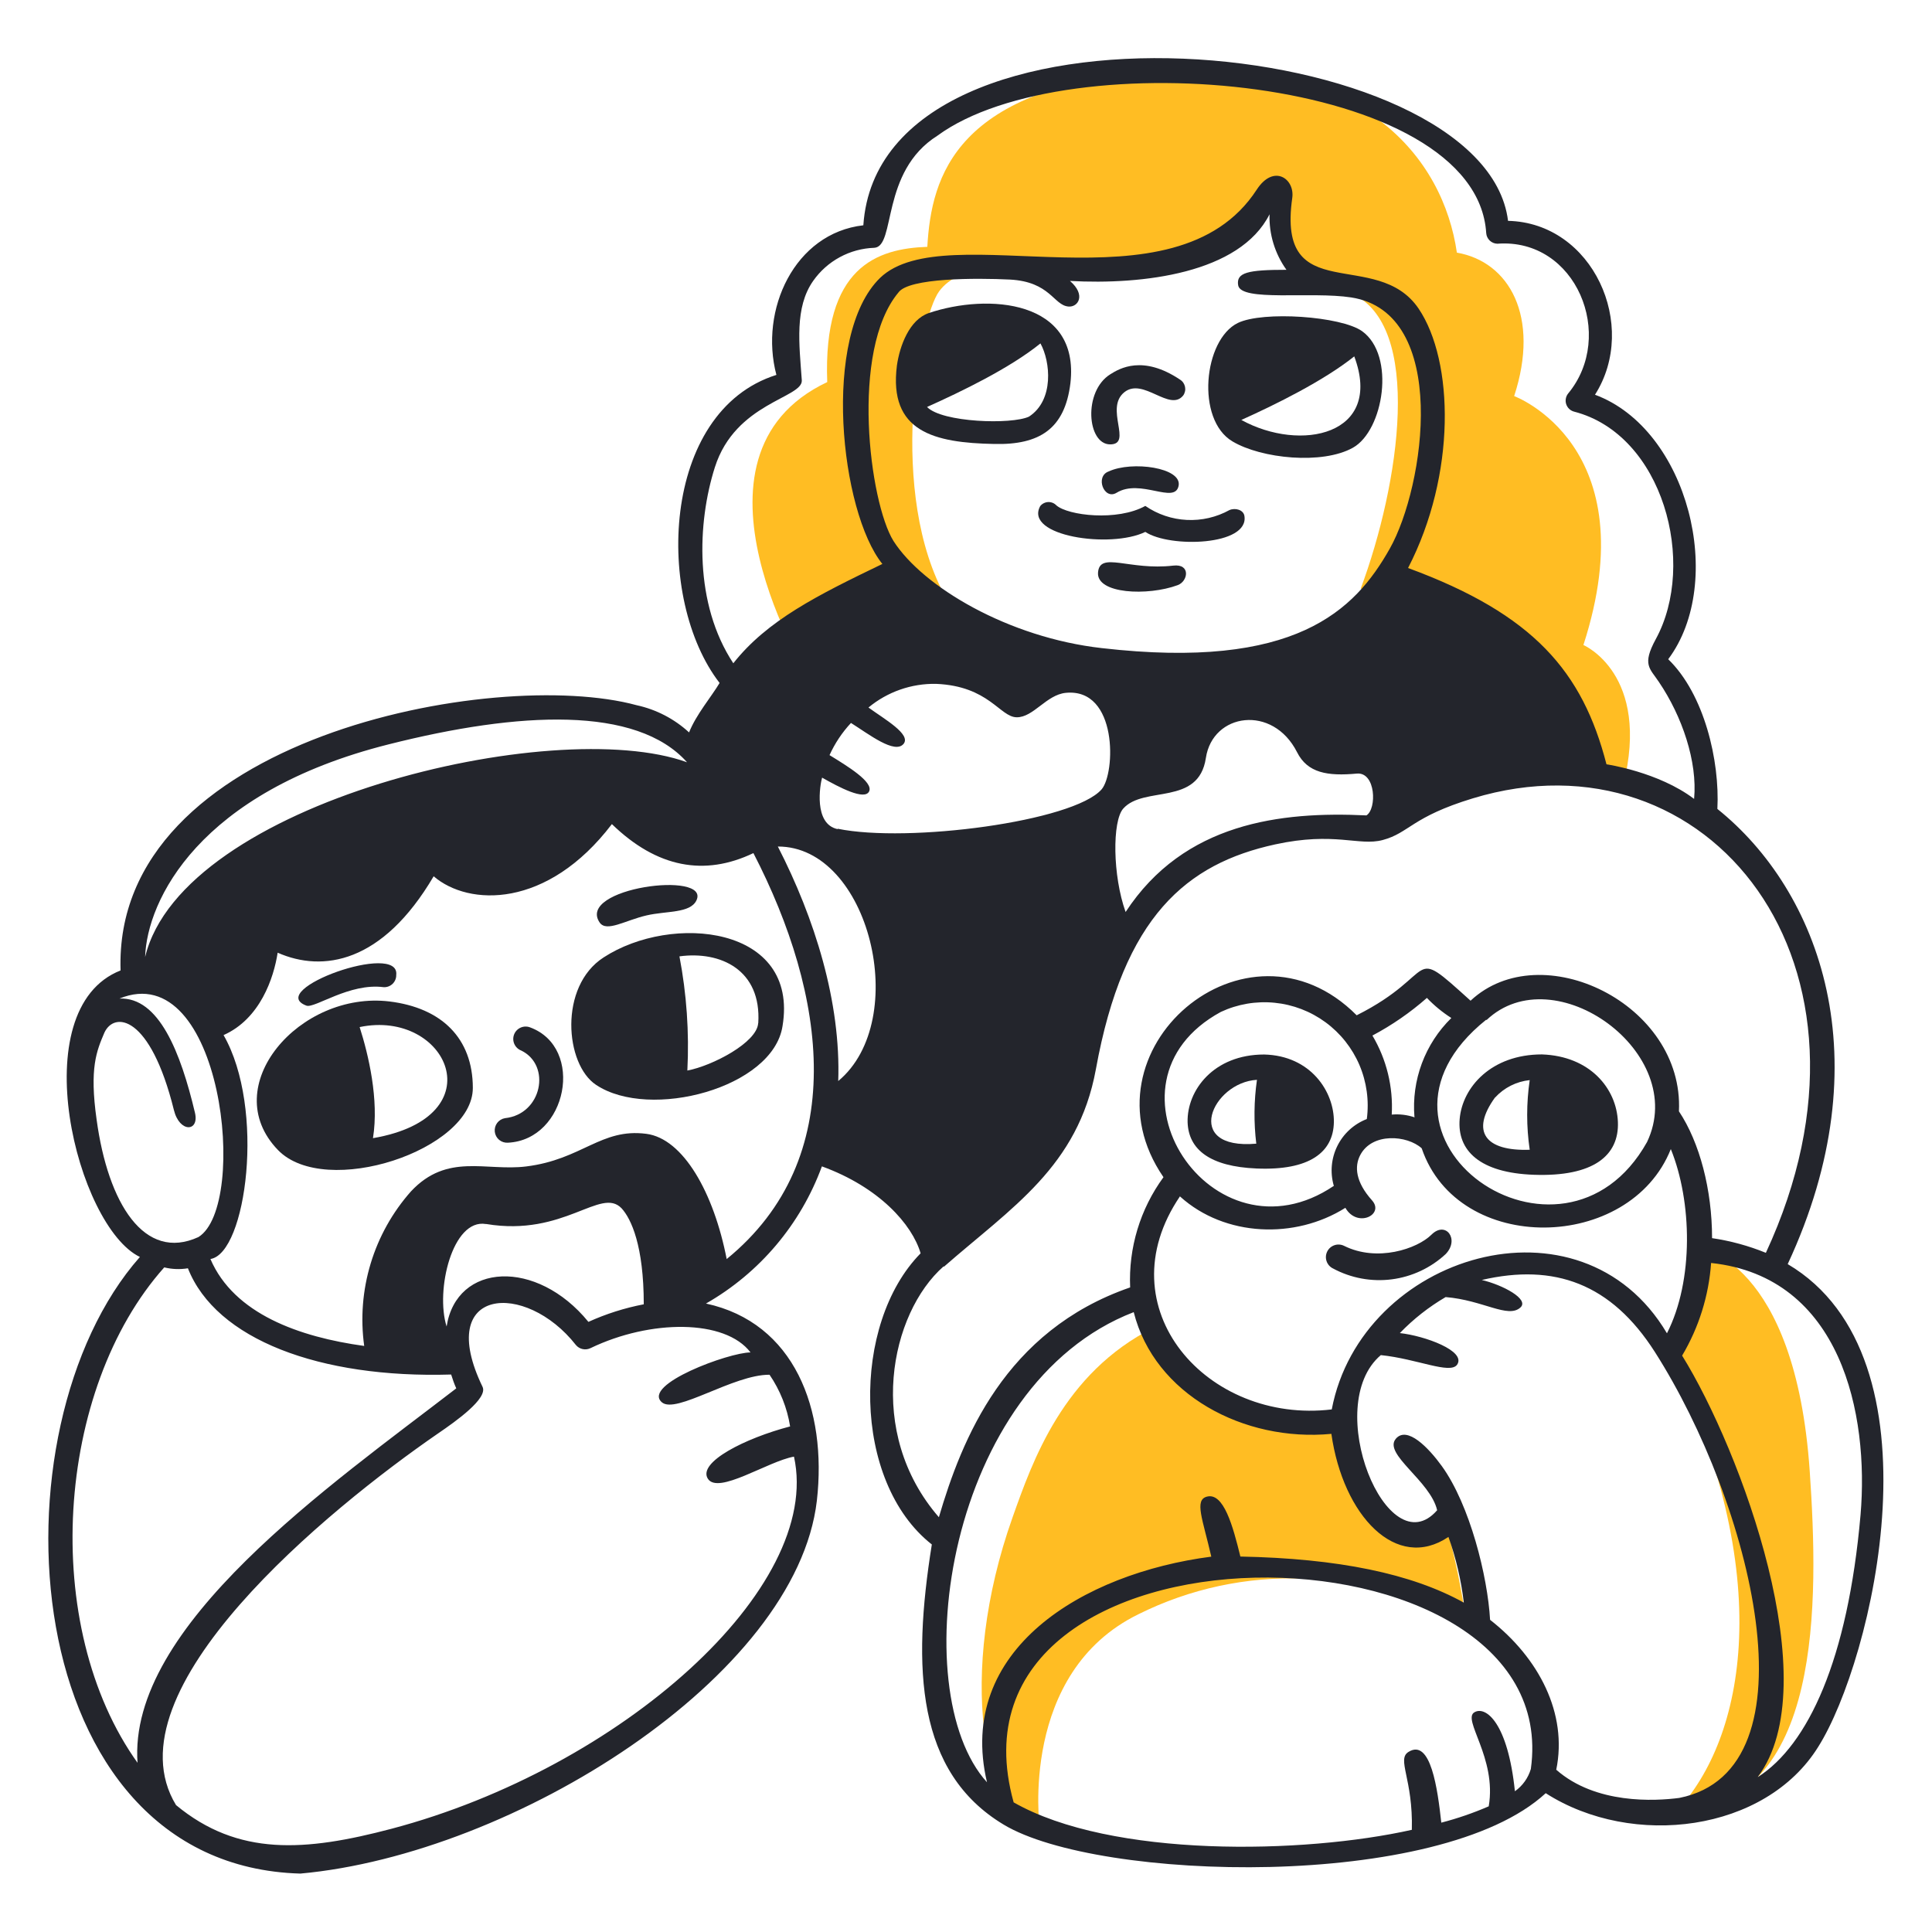 <svg width="80" height="80" viewBox="0 0 80 80" fill="none" xmlns="http://www.w3.org/2000/svg">
<g id="&#231;&#131;&#173;&#233;&#151;&#168;&#230;&#184;&#184;&#230;&#136;&#143;">
<g id="Group">
<path id="Vector" d="M56.002 58.833C49.758 59.813 47.774 54.973 47.774 54.973C44.014 56.857 42.75 60.521 41.93 62.825C39.602 69.369 40.73 75.301 43.05 75.665C43.05 75.665 42.182 69.265 47.142 66.841C49.271 65.781 51.634 65.274 54.011 65.368C56.388 65.463 58.703 66.155 60.742 67.381C60.538 65.841 60.22 64.318 59.79 62.825C57.254 65.081 56.246 60.845 56.002 58.833Z" fill="#FFBD23"/>
<path id="Vector_2" d="M74.939 60.945C74.343 52.145 70.323 51.641 70.323 51.641C70.195 54.105 69.555 54.789 69.043 55.897C73.651 65.281 72.219 71.997 69.443 74.973C75.499 74.801 75.299 66.241 74.939 60.945Z" fill="#FFBD23"/>
<path id="Vector_3" d="M65.566 26.709C68.238 18.437 62.698 16.401 62.698 16.401C63.778 13.101 62.494 10.837 60.326 10.461C59.766 6.573 56.466 2.273 48.01 2.917C39.554 3.561 38.566 7.301 38.398 10.221C36.322 10.293 34.074 11.041 34.254 15.821C27.754 18.893 33.514 28.093 33.514 28.093C35.295 26.81 37.199 25.707 39.198 24.801C36.726 20.457 38.054 13.201 38.886 12.065C39.718 10.929 41.882 10.813 45.25 11.209C48.618 11.605 51.25 10.321 52.89 7.893C52.83 11.045 53.93 11.293 55.926 12.137C58.962 13.425 57.95 20.057 56.346 24.369C62.37 27.625 62.506 29.145 63.366 32.189C65.858 31.789 67.214 32.517 67.214 32.517C68.37 27.901 65.566 26.709 65.566 26.709Z" fill="#FFBD23"/>
<path id="Vector_4" d="M48.579 23.421C46.759 23.633 45.539 22.817 45.467 23.705C45.395 24.593 47.523 24.689 48.767 24.229C49.199 24.069 49.311 23.333 48.579 23.421Z" fill="#23252C"/>
<path id="Vector_5" d="M44.323 15.872C44.723 12.408 40.911 12.136 38.455 12.964C37.655 13.24 37.255 14.32 37.139 15.136C36.791 17.88 38.679 18.336 41.171 18.384C43.043 18.428 44.091 17.76 44.323 15.872ZM42.607 17.252C41.887 17.588 39.007 17.496 38.387 16.852C39.787 16.224 41.807 15.252 43.083 14.22C43.499 14.972 43.655 16.572 42.607 17.252Z" fill="#23252C"/>
<path id="Vector_6" d="M12.687 41.641C13.023 41.769 14.471 40.689 15.887 40.877C15.955 40.88 16.023 40.87 16.086 40.846C16.15 40.822 16.208 40.785 16.257 40.738C16.305 40.691 16.344 40.634 16.37 40.571C16.396 40.508 16.409 40.441 16.407 40.373C16.575 38.965 10.955 40.993 12.687 41.641Z" fill="#23252C"/>
<path id="Vector_7" d="M45.969 18.401C46.917 18.401 45.721 16.905 46.561 16.237C47.341 15.621 48.433 17.069 48.993 16.377C49.03 16.326 49.055 16.268 49.068 16.207C49.082 16.146 49.082 16.083 49.07 16.021C49.058 15.96 49.034 15.902 48.999 15.85C48.964 15.798 48.918 15.754 48.865 15.721C47.321 14.685 46.357 15.257 45.977 15.497C44.841 16.201 45.013 18.401 45.969 18.401Z" fill="#23252C"/>
<path id="Vector_8" d="M52.344 43.665C50.257 43.665 49.145 45.145 49.176 46.465C49.212 47.605 50.108 48.305 52.032 48.385C54.224 48.477 55.212 47.713 55.233 46.465C55.252 45.217 54.281 43.709 52.344 43.665ZM52.02 47.357C48.944 47.625 50.188 44.817 52.048 44.713C51.922 45.589 51.913 46.478 52.02 47.357Z" fill="#23252C"/>
<path id="Vector_9" d="M45.91 19.521C45.334 19.721 45.714 20.721 46.234 20.405C47.222 19.801 48.634 20.889 48.802 20.125C48.97 19.361 46.866 19.073 45.91 19.521Z" fill="#23252C"/>
<path id="Vector_10" d="M74.025 52.344C77.977 43.852 75.337 36.885 71.113 33.496C71.217 31.497 70.569 28.741 69.077 27.297C71.477 24.096 69.913 17.776 66.045 16.345C67.869 13.48 65.957 9.225 62.445 9.145C61.481 1.3 36.445 -0.979 35.749 9.329C32.897 9.653 31.437 12.836 32.149 15.524C27.349 17.037 27.121 24.825 29.797 28.28C29.465 28.84 28.825 29.588 28.533 30.328C27.922 29.766 27.172 29.377 26.361 29.201C20.497 27.601 4.665 30.549 4.993 40.184C0.917 41.785 3.185 50.797 5.793 52.048C-0.499 59.169 0.593 77.249 12.437 77.581C21.265 76.781 32.977 69.436 33.825 62.136C34.253 58.356 32.897 54.769 29.233 53.977C31.453 52.709 33.153 50.697 34.033 48.297C36.401 49.157 37.769 50.697 38.121 51.897C35.253 54.809 35.269 61.349 38.585 63.953C37.761 69.093 37.957 73.388 41.557 75.552C45.473 77.912 59.617 78.305 64.005 74.252C67.605 76.556 73.105 75.853 75.289 72.332C77.537 68.776 80.573 56.212 74.025 52.344ZM29.601 19.349C30.453 16.665 33.245 16.485 33.201 15.748C33.093 14.236 32.897 12.732 33.673 11.629C33.96 11.221 34.337 10.885 34.776 10.648C35.215 10.41 35.702 10.278 36.201 10.261C37.105 10.209 36.449 7.113 38.813 5.621C44.197 1.665 61.137 3.132 61.541 9.653C61.549 9.77 61.601 9.879 61.686 9.961C61.771 10.042 61.883 10.089 62.001 10.092C65.273 9.845 66.917 13.912 64.929 16.3C64.881 16.362 64.849 16.434 64.837 16.51C64.823 16.587 64.829 16.665 64.854 16.739C64.879 16.812 64.921 16.879 64.977 16.932C65.033 16.985 65.102 17.024 65.177 17.044C68.873 17.997 70.277 23.332 68.561 26.468C67.985 27.529 68.313 27.669 68.693 28.241C69.653 29.66 70.293 31.537 70.149 33.081C68.673 31.96 66.521 31.648 66.521 31.648C65.533 27.82 63.517 25.436 58.305 23.52C60.305 19.648 60.205 14.953 58.745 12.784C57.013 10.216 52.857 12.784 53.509 8.201C53.625 7.401 52.741 6.777 52.041 7.849C48.633 13.097 39.177 8.873 36.441 11.508C34.001 13.889 34.801 21.201 36.537 23.352C33.853 24.645 31.769 25.684 30.365 27.465C28.741 25.009 28.869 21.652 29.601 19.349ZM45.625 26.837C41.753 26.401 38.213 24.3 36.997 22.401C36.001 20.8 35.201 14.508 37.201 12.113C37.625 11.501 40.441 11.508 41.817 11.576C43.493 11.665 43.625 12.64 44.241 12.693C44.641 12.729 44.981 12.216 44.305 11.633C47.321 11.8 51.337 11.32 52.569 8.873C52.543 9.695 52.789 10.503 53.269 11.172C51.669 11.172 51.185 11.284 51.269 11.809C51.377 12.505 54.289 12.06 55.949 12.316C60.045 12.944 59.001 20.14 57.549 22.716C56.097 25.293 53.629 27.756 45.625 26.837ZM56.581 33.764C53.033 33.593 49.029 34.065 46.609 37.764C46.069 36.257 46.053 34.005 46.509 33.484C47.365 32.517 49.633 33.392 49.933 31.384C50.213 29.524 52.701 29.157 53.709 31.148C54.141 32.008 54.969 32.145 56.189 32.032C56.969 31.968 57.017 33.492 56.581 33.764ZM16.101 30.82C21.505 29.456 26.361 29.221 28.449 31.564C22.921 29.564 7.537 33.233 6.009 39.629C6.085 37.292 8.217 32.8 16.101 30.82ZM4.001 46.364C3.697 44.221 4.001 43.517 4.321 42.764C4.721 41.88 6.217 41.996 7.201 45.965C7.433 46.913 8.261 46.873 8.073 46.077C7.481 43.581 6.581 41.276 4.945 41.349C9.201 39.6 10.321 49.92 8.217 51.224C5.977 52.252 4.473 49.833 4.001 46.364ZM5.717 73.025C1.625 67.341 2.301 57.52 6.801 52.48C7.121 52.558 7.455 52.571 7.781 52.517C8.941 55.461 13.241 57.081 18.681 56.916C18.741 57.108 18.813 57.316 18.893 57.489C13.725 61.472 5.257 67.325 5.697 73.025H5.717ZM20.137 50.684C23.365 51.221 24.873 49.133 25.737 50.032C26.137 50.468 26.657 51.584 26.657 54.008C25.866 54.16 25.097 54.404 24.365 54.736C22.221 52.108 18.905 52.281 18.493 54.928C18.021 53.432 18.733 50.453 20.117 50.684H20.137ZM31.077 56.001C30.181 56.001 26.573 57.333 27.405 58.065C27.989 58.572 30.369 56.913 31.865 56.925C32.303 57.566 32.594 58.297 32.717 59.065C30.853 59.553 28.885 60.548 29.309 61.228C29.733 61.908 31.793 60.508 32.877 60.316C34.077 65.757 25.705 73.213 16.213 75.725C12.641 76.668 9.861 76.876 7.289 74.745C4.401 70.001 13.601 62.48 18.149 59.349C18.877 58.852 20.213 57.904 19.981 57.425C17.981 53.288 21.757 53.025 23.849 55.697C23.921 55.782 24.021 55.842 24.131 55.864C24.241 55.887 24.356 55.871 24.457 55.821C26.933 54.629 30.029 54.617 31.077 56.001ZM30.093 52.148C29.557 49.385 28.289 47.145 26.761 46.949C24.885 46.705 24.105 48.013 21.789 48.3C20.121 48.508 18.521 47.724 17.017 49.333C16.251 50.197 15.682 51.216 15.348 52.321C15.014 53.425 14.922 54.589 15.081 55.733C12.405 55.364 9.693 54.413 8.713 52.133C10.197 51.904 11.001 45.897 9.257 42.861C10.773 42.188 11.337 40.492 11.497 39.449C13.365 40.273 15.837 39.889 17.957 36.285C19.405 37.532 22.661 37.636 25.337 34.124C27.205 35.937 29.177 36.292 31.197 35.325C34.233 41.2 35.201 47.968 30.093 52.133V52.148ZM34.709 44.781C34.825 41.484 33.733 38.025 32.209 35.053C36.001 35.041 37.749 42.24 34.709 44.764V44.781ZM34.685 34.333C33.677 34.12 33.957 32.489 34.041 32.2C34.745 32.6 35.805 33.16 35.989 32.769C36.173 32.377 35.077 31.716 34.349 31.268C34.571 30.779 34.87 30.33 35.237 29.936C35.977 30.401 37.053 31.244 37.417 30.8C37.733 30.401 36.617 29.776 35.961 29.297C36.747 28.646 37.74 28.298 38.761 28.317C40.953 28.409 41.401 29.692 42.097 29.701C42.793 29.709 43.325 28.768 44.133 28.689C46.293 28.48 46.193 32.02 45.613 32.688C44.441 34.02 37.601 34.916 34.685 34.316V34.333ZM39.085 52.453C41.885 50.001 44.637 48.309 45.377 44.281C46.529 37.92 49.157 35.761 52.801 34.965C55.265 34.428 56.265 35.044 57.249 34.785C58.361 34.489 58.449 33.828 60.993 33.056C70.709 30.105 78.673 39.904 73.121 51.877C72.405 51.585 71.657 51.381 70.893 51.269C70.893 49.269 70.381 47.309 69.521 46.017C69.737 41.565 63.809 38.709 60.893 41.437C58.237 39.036 59.649 40.297 56.177 42.041C51.625 37.465 44.577 43.505 48.177 48.745C47.211 50.065 46.725 51.675 46.797 53.309C41.601 55.105 39.825 59.6 38.877 62.825C35.825 59.309 36.865 54.377 39.073 52.437L39.085 52.453ZM55.237 49.1C50.197 52.513 45.145 44.84 50.553 41.901C51.247 41.577 52.016 41.446 52.779 41.522C53.541 41.597 54.27 41.877 54.887 42.33C55.505 42.783 55.99 43.395 56.291 44.099C56.591 44.804 56.697 45.577 56.597 46.337C56.067 46.542 55.633 46.937 55.38 47.445C55.126 47.954 55.071 48.538 55.225 49.084L55.237 49.1ZM48.873 49.553C50.721 51.217 53.625 51.325 55.709 50.013C56.197 50.864 57.341 50.297 56.813 49.705C56.129 48.941 56.077 48.3 56.325 47.828C56.821 46.885 58.269 47.005 58.869 47.548C60.381 51.992 67.489 51.844 69.185 47.581C70.061 49.736 70.145 53.013 69.025 55.209C65.453 49.181 56.369 51.941 55.145 58.361C50.001 58.977 45.713 54.172 48.861 49.536L48.873 49.553ZM58.581 46.269C58.275 46.164 57.951 46.124 57.629 46.153C57.693 45.007 57.415 43.867 56.829 42.88C57.639 42.45 58.396 41.927 59.085 41.321C59.387 41.638 59.727 41.917 60.097 42.153C59.557 42.682 59.14 43.324 58.876 44.032C58.612 44.741 58.507 45.499 58.569 46.252L58.581 46.269ZM61.553 42.24C64.353 39.577 69.953 43.6 68.201 47.288C64.701 53.544 55.453 47.093 61.541 42.224L61.553 42.24ZM40.869 73.8C37.429 70.016 39.185 57.325 46.945 54.333C47.805 57.748 51.509 59.717 55.129 59.373C55.613 62.769 57.821 65.093 59.977 63.641C60.291 64.52 60.504 65.433 60.613 66.361C58.449 65.16 55.413 64.532 51.361 64.453C51.053 63.193 50.669 61.792 49.977 61.972C49.441 62.108 49.805 62.916 50.157 64.457C44.829 65.148 39.577 68.312 40.869 73.8ZM63.389 73.249C63.279 73.622 63.047 73.948 62.729 74.172C62.437 71.344 61.529 70.636 61.061 70.897C60.517 71.184 61.989 72.784 61.645 74.796C61.008 75.072 60.352 75.298 59.681 75.472C59.529 74.088 59.245 71.965 58.321 72.544C57.825 72.853 58.517 73.66 58.461 75.769C53.985 76.772 46.029 76.941 41.973 74.632C38.549 62.321 64.873 62.593 63.389 73.249ZM69.537 74.448C68.525 74.581 66.073 74.716 64.441 73.281C64.917 70.957 63.729 68.656 61.701 67.073C61.601 65.288 60.869 62.321 59.701 60.705C59.157 59.953 58.265 59.025 57.797 59.577C57.265 60.209 59.233 61.321 59.509 62.536C57.453 64.888 54.709 58.205 57.177 56.112C58.689 56.269 60.033 56.913 60.333 56.513C60.733 55.941 58.993 55.312 57.965 55.2C58.525 54.619 59.163 54.117 59.861 53.709C61.417 53.837 62.441 54.608 62.957 54.141C63.337 53.797 62.225 53.205 61.357 53.001C64.365 52.304 66.717 53.148 68.529 55.989C72.501 62.221 75.337 73.293 69.537 74.448ZM72.789 73.576C75.665 69.745 72.097 60.072 69.653 56.133C70.347 54.965 70.758 53.651 70.853 52.297C76.249 52.873 77.397 58.569 77.041 62.728C76.513 68.749 74.857 72.252 72.801 73.576H72.789Z" fill="#23252C"/>
<path id="Vector_11" d="M50.909 21.121C50.37 21.418 49.758 21.56 49.143 21.529C48.528 21.499 47.933 21.298 47.425 20.949C46.265 21.593 44.225 21.349 43.741 20.925C43.697 20.879 43.644 20.843 43.585 20.82C43.526 20.797 43.463 20.786 43.4 20.789C43.337 20.792 43.275 20.809 43.218 20.838C43.162 20.866 43.112 20.907 43.073 20.957C42.393 22.197 45.981 22.729 47.425 22.025C48.441 22.697 51.725 22.597 51.529 21.365C51.489 21.109 51.149 21.017 50.909 21.121Z" fill="#23252C"/>
<path id="Vector_12" d="M63.51 48.645C65.99 48.733 67.046 47.845 66.994 46.461C66.942 45.077 65.842 43.729 63.846 43.661C61.75 43.661 60.554 45.021 60.442 46.333C60.33 47.645 61.278 48.565 63.51 48.645ZM61.91 45.445C62.283 45.038 62.793 44.782 63.342 44.725C63.202 45.681 63.202 46.653 63.342 47.609C61.498 47.673 60.886 46.857 61.902 45.449L61.91 45.445Z" fill="#23252C"/>
<path id="Vector_13" d="M16.131 41.469C12.415 41.017 8.96 44.985 11.511 47.621C13.472 49.645 19.584 47.621 19.579 45.045C19.576 42.989 18.284 41.733 16.131 41.469ZM15.444 47.129C15.7 45.529 15.255 43.665 14.892 42.529C18.503 41.773 20.584 46.245 15.444 47.129Z" fill="#23252C"/>
<path id="Vector_14" d="M26.773 37.905C27.596 37.713 28.576 37.825 28.837 37.285C29.433 36.037 23.828 36.765 24.837 38.209C25.128 38.605 25.889 38.109 26.773 37.905Z" fill="#23252C"/>
<path id="Vector_15" d="M24.994 39.645C23.13 40.845 23.394 44.077 24.686 44.925C26.91 46.401 32.002 45.049 32.402 42.493C33.098 38.325 27.81 37.809 24.994 39.645ZM31.394 42.369C31.346 43.169 29.498 44.133 28.462 44.329C28.542 42.745 28.432 41.158 28.134 39.601C29.83 39.369 31.538 40.157 31.398 42.369H31.394Z" fill="#23252C"/>
<path id="Vector_16" d="M56.401 13.713C55.529 13.093 52.297 12.869 51.257 13.373C49.837 14.065 49.509 17.373 51.033 18.277C52.233 18.993 54.761 19.249 56.025 18.537C57.289 17.825 57.801 14.721 56.401 13.713ZM51.401 17.389C52.809 16.757 54.817 15.765 56.077 14.757C57.297 18.025 53.849 18.737 51.401 17.389Z" fill="#23252C"/>
<path id="Vector_17" d="M55.198 52.525C55.941 52.925 56.791 53.082 57.628 52.975C58.465 52.867 59.248 52.5 59.866 51.925C60.446 51.317 59.866 50.537 59.274 51.125C58.682 51.713 57.026 52.273 55.65 51.585C55.525 51.525 55.382 51.517 55.252 51.563C55.121 51.608 55.014 51.704 54.954 51.829C54.894 51.954 54.886 52.097 54.932 52.227C54.977 52.358 55.073 52.465 55.198 52.525Z" fill="#23252C"/>
<path id="Vector_18" d="M21.948 42.541C21.82 42.492 21.679 42.497 21.555 42.553C21.431 42.608 21.334 42.712 21.286 42.839C21.238 42.966 21.242 43.107 21.298 43.231C21.354 43.355 21.456 43.452 21.584 43.501C22.836 44.113 22.444 46.137 20.912 46.301C20.782 46.322 20.666 46.393 20.587 46.498C20.509 46.602 20.473 46.733 20.488 46.864C20.503 46.994 20.567 47.114 20.667 47.198C20.768 47.282 20.897 47.325 21.028 47.317C23.488 47.201 24.228 43.381 21.948 42.541Z" fill="#23252C"/>
</g>
</g>
</svg>
